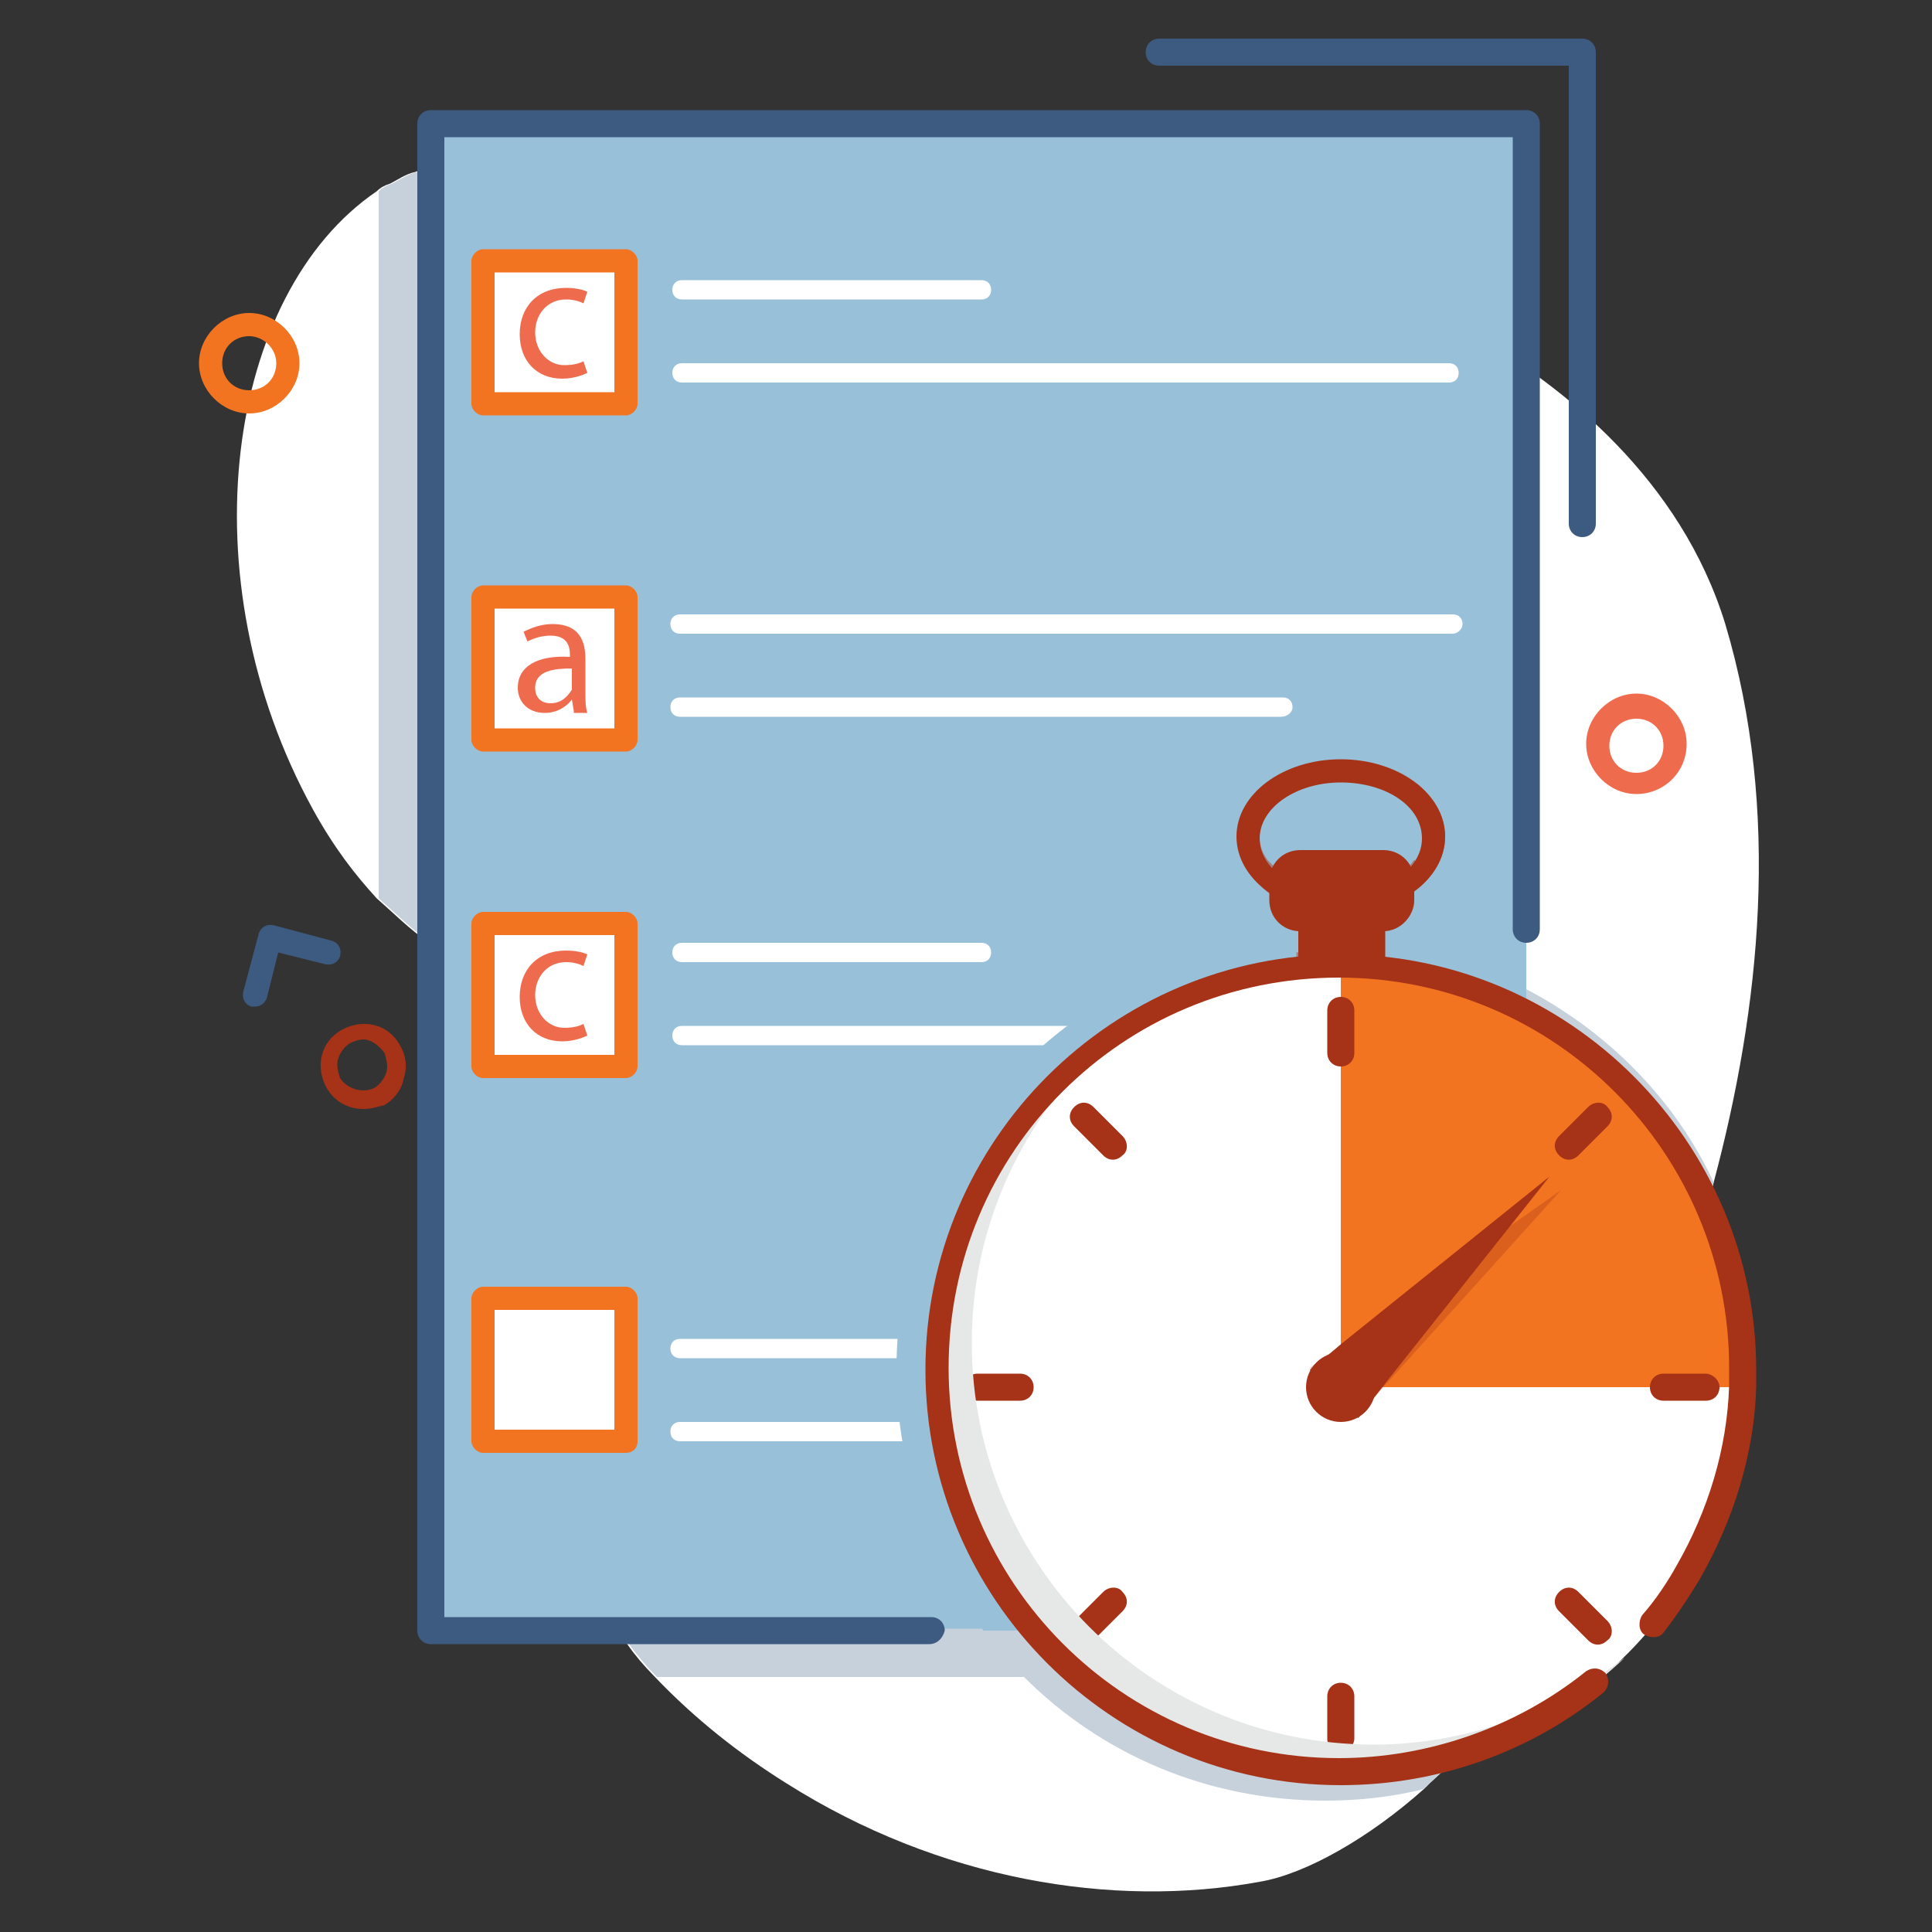 <?xml version="1.0" encoding="utf-8"?>
<!-- Generator: Adobe Illustrator 25.0.1, SVG Export Plug-In . SVG Version: 6.00 Build 0)  -->
<svg version="1.1" id="Layer_1" xmlns="http://www.w3.org/2000/svg" xmlns:xlink="http://www.w3.org/1999/xlink" x="0px" y="0px"
	 viewBox="0 0 100 100" style="enable-background:new 0 0 100 100;" xml:space="preserve">
<rect x="0" y="0" width="100" height="100" fill="#333333" stroke="none"/>
<style type="text/css">
	.st0{fill:#5B3B20;}
	.st1{fill:#F2BC51;}
	.st2{fill:#FFD68D;}
	.st3{fill:#FFE2B3;}
	.st4{fill:#B12A47;}
	.st5{fill:#AD4E38;}
	.st6{fill:#CD465D;}
	.st7{fill:#EE6C4D;}
	.st8{fill:#F27421;}
	.st9{fill:#FED7C4;}
	.st10{fill:#FFC044;}
	.st11{fill:#FFCC42;}
	.st12{fill:#657C38;}
	.st13{fill:#81B049;}
	.st14{fill:#91C043;}
	.st15{fill:#AE659A;}
	.st16{fill:#CD86C9;}
	.st17{fill:#3D5A80;}
	.st18{fill:#293D57;}
	.st19{fill:#9BD8CA;}
	.st20{fill:#9AE3C8;}
	.st21{fill:#81C862;}
	.st22{fill:#98C1D9;}
	.st23{fill:#9A4032;}
	.st24{fill:#C35216;}
	.st25{fill:#F2B51A;}
	.st26{fill:#FFFFFF;}
	.st27{fill:#C6D1DB;}
	.st28{opacity:0.68;}
	.st29{fill:#97D1C1;}
	.st30{fill:#2F4663;}
	.st31{fill:#A63217;}
	.st32{fill:#EF9503;}
	.st33{opacity:0.4;}
	.st34{fill:#E6E8E7;}
	.st35{fill:#2B3F59;}
	.st36{opacity:0.46;fill:#C6D1DB;}
	.st37{opacity:0.77;}
	.st38{opacity:0.66;fill:#C6D1DB;}
	.st39{opacity:0.66;fill:#98C1D9;}
	.st40{fill:none;stroke:#45808A;stroke-width:3.047;stroke-linecap:round;stroke-linejoin:round;stroke-miterlimit:10;}
	.st41{fill:none;stroke:#EF9503;stroke-width:2.612;stroke-linecap:round;stroke-linejoin:round;stroke-miterlimit:10;}
	.st42{fill:none;stroke:#BC3353;stroke-width:2.97;stroke-linecap:round;stroke-linejoin:round;stroke-miterlimit:10;}
	.st43{fill:none;stroke:#45808A;stroke-width:2.484;stroke-linecap:round;stroke-linejoin:round;stroke-miterlimit:10;}
	.st44{fill:#F4F4F4;}
	.st45{fill:none;stroke:#AE659A;stroke-width:1.98;stroke-linecap:round;stroke-linejoin:round;stroke-miterlimit:10;}
	.st46{fill:none;stroke:#EF9503;stroke-width:2.97;stroke-linecap:round;stroke-linejoin:round;stroke-miterlimit:10;}
	.st47{fill:#F4F4F4;stroke:#EF9503;stroke-width:1.98;stroke-linecap:round;stroke-linejoin:round;stroke-miterlimit:10;}
	.st48{fill:#F4F4F4;stroke:#EF9503;stroke-width:2.642;stroke-linecap:round;stroke-linejoin:round;stroke-miterlimit:10;}
	.st49{fill:#FED1CE;}
	.st50{opacity:0.48;}
	.st51{opacity:0.46;}
	.st52{opacity:0.59;}
	.st53{fill:#FFEFD7;}
	.st54{fill:#F4716E;}
	.st55{opacity:0.44;}
	.st56{opacity:0.3;}
	.st57{opacity:0.62;}
	.st58{fill:#FFCB79;}
	.st59{fill:url(#SVGID_1_);}
	.st60{fill:none;stroke:#EF9503;stroke-width:2.639;stroke-linecap:round;stroke-linejoin:round;stroke-miterlimit:10;}
	.st61{fill:none;stroke:#BC3353;stroke-width:3;stroke-linecap:round;stroke-linejoin:round;stroke-miterlimit:10;}
	.st62{fill:none;stroke:#FE5F6F;stroke-width:2.51;stroke-linecap:round;stroke-linejoin:round;stroke-miterlimit:10;}
	.st63{fill:none;stroke:#EF9503;stroke-width:3;stroke-linecap:round;stroke-linejoin:round;stroke-miterlimit:10;}
	.st64{opacity:0.3;fill:#F2B51A;}
	.st65{fill:none;stroke:#EF9503;stroke-width:3;stroke-miterlimit:10;}
	.st66{fill:none;stroke:#BC3353;stroke-width:3;stroke-miterlimit:10;}
	.st67{fill:none;stroke:#FE5F6F;stroke-width:3;stroke-linecap:round;stroke-linejoin:round;stroke-miterlimit:10;}
	.st68{fill:none;stroke:#FFD666;stroke-width:2.51;stroke-linecap:round;stroke-linejoin:round;stroke-miterlimit:10;}
	.st69{fill:none;stroke:#FFF9F0;stroke-width:2;stroke-linecap:round;stroke-linejoin:round;stroke-miterlimit:10;}
	.st70{opacity:0.28;}
	.st71{fill:#6A90A6;}
	.st72{opacity:0.66;}
	.st73{opacity:0.5;}
	.st74{opacity:0.45;}
	.st75{fill:#8ECBEE;}
	.st76{opacity:0.55;}
	.st77{fill:#FFF9F0;}
	.st78{opacity:0.84;}
	.st79{fill:#FCDD98;}
	.st80{fill:#212529;}
	.st81{fill:#406C85;}
	.st82{fill:#9E4C15;}
	.st83{fill:#667480;}
	.st84{fill:#FEE489;}
	.st85{fill:#FFEAC7;}
	.st86{opacity:0.7;fill:#FFFFFF;}
	.st87{fill:#3A567A;}
</style>
<g>
	<g>
		<path class="st31" d="M18.8,57.4c-0.8,0-1.5-0.4-1.9-1.1c-0.6-1.1-0.3-2.4,0.8-3c1.1-0.6,2.4-0.3,3,0.8c0.3,0.5,0.4,1.1,0.2,1.7
			c-0.1,0.6-0.5,1.1-1,1.4C19.5,57.3,19.2,57.4,18.8,57.4z M18.8,53.8c-0.2,0-0.5,0.1-0.7,0.2c-0.3,0.2-0.5,0.5-0.6,0.8
			c-0.1,0.3,0,0.7,0.1,1c0.4,0.6,1.2,0.8,1.8,0.5c0.3-0.2,0.5-0.5,0.6-0.8c0.1-0.3,0-0.7-0.1-1C19.6,54.1,19.2,53.8,18.8,53.8z"/>
	</g>
	<path class="st26" d="M88.7,61.2C88.7,61.2,88.7,61.2,88.7,61.2c-0.1,0.4-0.2,0.7-0.3,1c-1.1,3.9-2.4,7.6-3.7,10.8
		c-0.1,0.3-0.2,0.5-0.3,0.8c-0.2,0.5-0.4,1.1-0.7,1.6c-0.1,0.3-0.2,0.5-0.3,0.8c-0.2,0.5-0.4,1-0.6,1.5c-0.2,0.4-0.4,0.9-0.6,1.3
		c-0.1,0.3-0.2,0.5-0.3,0.8c-0.1,0.2-0.2,0.4-0.3,0.6c-0.2,0.4-0.4,0.8-0.6,1.2c-0.1,0.2-0.2,0.4-0.3,0.6c-0.2,0.4-0.4,0.9-0.6,1.2
		c-0.1,0.3-0.2,0.5-0.3,0.7c-0.2,0.4-0.3,0.7-0.4,1c-0.6,1.4-1.4,2.7-2.4,4c-0.9,1.2-1.9,2.2-3,3.2c-0.1,0.1-0.2,0.2-0.3,0.3l0,0
		c-2.8,2.5-6.1,4.4-8.5,4.8c-7.6,1.4-16.6-0.1-24.5-5.1c-2.4-1.5-4.7-3.3-6.8-5.5c0,0,0,0,0,0c-9.2-9.3,8.4-13.3-2-28.9
		c-3.7-5.5-7-7-10.1-9.4c-0.8-0.6-1.5-1.3-2.3-2c-1.1-1.2-2.2-2.6-3.3-4.6c-6.6-12-4.5-26.7,3.3-32c0.2-0.2,0.4-0.3,0.7-0.4
		c0.4-0.2,0.8-0.5,1.3-0.6c2.8-1.2,5.4-0.9,9.6,0c4.6,1,11.1,2.7,22,3.8c9.8,1,12.5-0.2,18.7,2.4c0.8,0.3,2.5,1.1,4.6,2.3
		c4.5,2.6,10.6,7.4,12.9,14.9C92.2,42,91.1,52.2,88.7,61.2z"/>
	<g>
		<path class="st27" d="M88.7,61.2C88.7,61.2,88.7,61.2,88.7,61.2c-0.1,0.4-0.2,0.7-0.3,1c-1.1,3.9-2.4,7.6-3.7,10.8
			c-0.1,0.3-0.2,0.5-0.3,0.8c-0.2,0.5-0.4,1.1-0.7,1.6c-0.1,0.3-0.2,0.5-0.3,0.8c-0.2,0.5-0.4,1-0.6,1.5c-0.2,0.4-0.4,0.9-0.6,1.3
			c-0.1,0.3-0.2,0.5-0.3,0.8c-0.1,0.2-0.2,0.4-0.3,0.6c-0.2,0.4-0.4,0.8-0.6,1.2c-0.1,0.2-0.2,0.4-0.3,0.6c-0.2,0.4-0.4,0.9-0.6,1.2
			c-0.1,0.3-0.2,0.5-0.3,0.7c-0.2,0.4-0.3,0.7-0.4,1c-0.6,1.4-1.4,2.7-2.4,4c-0.9,1.2-1.9,2.2-3,3.2c-0.1,0.1-0.2,0.2-0.3,0.3l0,0
			c-1.6,0.4-3.3,0.6-5.1,0.6c-6.1,0-11.6-2.4-15.6-6.4H34c0,0,0,0,0,0c-9.2-9.3,8.4-13.3-2-28.9c-3.7-5.5-7-7-10.1-9.4
			c-0.8-0.6-1.5-1.3-2.3-2V9.9c0.2-0.2,0.4-0.3,0.7-0.4c0.4-0.2,0.8-0.5,1.3-0.6h54.8v75.5H79V51.2C83.2,53.4,86.7,56.9,88.7,61.2z"
			/>
	</g>
	<g>
		<path class="st8" d="M12.9,21.4c-1.4,0-2.6-1.2-2.6-2.6c0-1.4,1.2-2.6,2.6-2.6s2.6,1.2,2.6,2.6C15.5,20.2,14.3,21.4,12.9,21.4z
			 M12.9,17.4c-0.8,0-1.4,0.6-1.4,1.4s0.6,1.4,1.4,1.4c0.8,0,1.4-0.6,1.4-1.4S13.6,17.4,12.9,17.4z"/>
	</g>
	<g>
		<path class="st7" d="M84.7,41.1c-1.4,0-2.6-1.2-2.6-2.6c0-1.4,1.2-2.6,2.6-2.6c1.4,0,2.6,1.2,2.6,2.6C87.3,40,86.1,41.1,84.7,41.1
			z M84.7,37.2c-0.8,0-1.4,0.6-1.4,1.4c0,0.8,0.6,1.4,1.4,1.4c0.8,0,1.4-0.6,1.4-1.4C86.1,37.8,85.5,37.2,84.7,37.2z"/>
	</g>
	<g>
		<path class="st26" d="M49.7,94c-0.1,0-0.2,0-0.3-0.1L46.4,91c-0.2-0.2-0.2-0.5,0-0.6l2.9-2.9c0.2-0.2,0.5-0.2,0.6,0l2.9,2.9
			c0.2,0.2,0.2,0.5,0,0.6L50,93.9C49.9,94,49.8,94,49.7,94z M47.4,90.7l2.3,2.3l2.3-2.3l-2.3-2.3L47.4,90.7z"/>
	</g>
	<g>
		<rect x="22.3" y="6.4" class="st22" width="56.7" height="77.9"/>
	</g>
	<g>
		<path class="st26" d="M75.2,32.8h-40c-0.3,0-0.5-0.2-0.5-0.5s0.2-0.5,0.5-0.5h40c0.3,0,0.5,0.2,0.5,0.5S75.4,32.8,75.2,32.8z"/>
	</g>
	<g>
		<path class="st26" d="M66.3,37.1H35.2c-0.3,0-0.5-0.2-0.5-0.5s0.2-0.5,0.5-0.5h31.2c0.3,0,0.5,0.2,0.5,0.5S66.6,37.1,66.3,37.1z"
			/>
	</g>
	<g>
		<path class="st17" d="M81.9,27.8c-0.4,0-0.7-0.3-0.7-0.7V3.4H60c-0.4,0-0.7-0.3-0.7-0.7s0.3-0.7,0.7-0.7h21.9
			c0.4,0,0.7,0.3,0.7,0.7v24.4C82.6,27.5,82.3,27.8,81.9,27.8z"/>
	</g>
	<g>
		<rect x="25" y="30.9" class="st26" width="7.4" height="7.4"/>
		<path class="st8" d="M32.4,38.9H25c-0.3,0-0.6-0.3-0.6-0.6v-7.4c0-0.3,0.3-0.6,0.6-0.6h7.4c0.3,0,0.6,0.3,0.6,0.6v7.4
			C33,38.6,32.7,38.9,32.4,38.9z M25.6,37.7h6.2v-6.2h-6.2V37.7z"/>
	</g>
	<g>
		<path class="st26" d="M50.8,49.8H35.3c-0.3,0-0.5-0.2-0.5-0.5s0.2-0.5,0.5-0.5h15.5c0.3,0,0.5,0.2,0.5,0.5S51.1,49.8,50.8,49.8z"
			/>
	</g>
	<g>
		<path class="st26" d="M75,54.1H35.3c-0.3,0-0.5-0.2-0.5-0.5s0.2-0.5,0.5-0.5H75c0.3,0,0.5,0.2,0.5,0.5S75.3,54.1,75,54.1z"/>
	</g>
	<g>
		<rect x="25" y="47.8" class="st26" width="7.4" height="7.4"/>
		<path class="st8" d="M32.4,55.8H25c-0.3,0-0.6-0.3-0.6-0.6v-7.4c0-0.3,0.3-0.6,0.6-0.6h7.4c0.3,0,0.6,0.3,0.6,0.6v7.4
			C33,55.5,32.7,55.8,32.4,55.8z M25.6,54.6h6.2v-6.2h-6.2V54.6z"/>
	</g>
	<g>
		<path class="st26" d="M54.5,70.3H35.2c-0.3,0-0.5-0.2-0.5-0.5c0-0.3,0.2-0.5,0.5-0.5h19.3c0.3,0,0.5,0.2,0.5,0.5
			C55,70.1,54.8,70.3,54.5,70.3z"/>
	</g>
	<g>
		<path class="st26" d="M66.4,74.6H35.2c-0.3,0-0.5-0.2-0.5-0.5c0-0.3,0.2-0.5,0.5-0.5h31.2c0.3,0,0.5,0.2,0.5,0.5
			C66.8,74.4,66.6,74.6,66.4,74.6z"/>
	</g>
	<g>
		<rect x="25" y="67.2" class="st26" width="7.4" height="7.4"/>
		<path class="st8" d="M32.4,75.2H25c-0.3,0-0.6-0.3-0.6-0.6v-7.4c0-0.3,0.3-0.6,0.6-0.6h7.4c0.3,0,0.6,0.3,0.6,0.6v7.4
			C33,75,32.7,75.2,32.4,75.2z M25.6,74h6.2v-6.2h-6.2V74z"/>
	</g>
	<g>
		<path class="st22" d="M71.3,48.8v-1c0.9-0.1,1.5-0.8,1.5-1.6v-0.4c1-0.7,1.6-1.7,1.6-2.8c0-2.2-2.4-4-5.4-4s-5.4,1.8-5.4,4
			c0,1.1,0.6,2.1,1.6,2.8v0.4c0,0.9,0.7,1.6,1.5,1.6v0.9c-11.4,1-20.3,10.5-20.3,22.2c0,5.1,1.7,9.7,4.5,13.5h28V51.2
			C76.6,49.9,74,49.1,71.3,48.8z M65.4,44.5C65,44,64.8,43.5,64.8,43c0-1.6,1.9-2.9,4.2-2.9s4.2,1.3,4.2,2.9c0,0.5-0.2,1-0.6,1.5
			c-0.3-0.5-0.8-0.9-1.4-0.9h-4.3C66.2,43.6,65.7,43.9,65.4,44.5z"/>
	</g>
	<g>
		<g>
			<path class="st7" d="M29.7,36.8l-0.1-0.6h0c-0.2,0.3-0.7,0.7-1.4,0.7c-0.9,0-1.4-0.6-1.4-1.3c0-1.1,1-1.7,2.7-1.6v-0.1
				c0-0.4-0.1-1-1-1c-0.4,0-0.8,0.1-1.2,0.3l-0.2-0.5c0.4-0.2,0.9-0.4,1.5-0.4c1.4,0,1.7,0.9,1.7,1.8v1.7c0,0.4,0,0.8,0.1,1.1H29.7z
				 M29.6,34.6c-0.9,0-1.9,0.1-1.9,1c0,0.5,0.3,0.8,0.8,0.8c0.6,0,0.9-0.4,1.1-0.7c0-0.1,0-0.2,0-0.3V34.6z"/>
		</g>
	</g>
	<g>
		<g>
			<path class="st7" d="M30.4,53.6c-0.2,0.1-0.7,0.3-1.3,0.3c-1.3,0-2.2-0.9-2.2-2.3c0-1.4,0.9-2.4,2.4-2.4c0.5,0,0.9,0.1,1.1,0.2
				l-0.2,0.6c-0.2-0.1-0.5-0.2-0.9-0.2c-1,0-1.6,0.8-1.6,1.7c0,1,0.7,1.7,1.5,1.7c0.5,0,0.8-0.1,1-0.2L30.4,53.6z"/>
		</g>
	</g>
	<g>
		<path class="st26" d="M50.8,15.5H35.3c-0.3,0-0.5-0.2-0.5-0.5c0-0.3,0.2-0.5,0.5-0.5h15.5c0.3,0,0.5,0.2,0.5,0.5
			C51.3,15.3,51.1,15.5,50.8,15.5z"/>
	</g>
	<g>
		<path class="st26" d="M75,19.8H35.3c-0.3,0-0.5-0.2-0.5-0.5s0.2-0.5,0.5-0.5H75c0.3,0,0.5,0.2,0.5,0.5S75.3,19.8,75,19.8z"/>
	</g>
	<g>
		<rect x="25" y="13.5" class="st26" width="7.4" height="7.4"/>
		<path class="st8" d="M32.4,21.5H25c-0.3,0-0.6-0.3-0.6-0.6v-7.4c0-0.3,0.3-0.6,0.6-0.6h7.4c0.3,0,0.6,0.3,0.6,0.6v7.4
			C33,21.2,32.7,21.5,32.4,21.5z M25.6,20.3h6.2v-6.2h-6.2V20.3z"/>
	</g>
	<g>
		<rect x="67.2" y="47.4" class="st31" width="4.5" height="4.5"/>
	</g>
	<g class="st55">
		<path class="st31" d="M71.7,49.3c-0.7-0.1-1.5-0.1-2.3-0.1c-0.8,0-1.5,0-2.3,0.1v2.6h4.5V49.3z"/>
	</g>
	<g>
		<g>
			<path class="st7" d="M30.4,19.3c-0.2,0.1-0.7,0.3-1.3,0.3c-1.3,0-2.2-0.9-2.2-2.3c0-1.4,0.9-2.4,2.4-2.4c0.5,0,0.9,0.1,1.1,0.2
				l-0.2,0.6c-0.2-0.1-0.5-0.2-0.9-0.2c-1,0-1.6,0.8-1.6,1.7c0,1,0.7,1.7,1.5,1.7c0.5,0,0.8-0.1,1-0.2L30.4,19.3z"/>
		</g>
	</g>
	<g>
		<path class="st26" d="M90.3,70.9c0,0.3,0,0.6,0,0.9c-0.5,11.1-9.6,19.9-20.8,19.9c-11.5,0-20.8-9.3-20.8-20.8
			c0-11.5,9.3-20.8,20.8-20.8C80.9,50.1,90.3,59.4,90.3,70.9z"/>
	</g>
	<g>
		<path class="st8" d="M90.3,70.9c0,0.3,0,0.6,0,0.9H69.4V50.1C80.9,50.1,90.3,59.4,90.3,70.9z"/>
	</g>
	<g>
		<g>
			<path class="st31" d="M69.4,55.2L69.4,55.2c-0.4,0-0.7-0.3-0.7-0.7v-2.2c0-0.4,0.3-0.7,0.7-0.7l0,0c0.4,0,0.7,0.3,0.7,0.7v2.2
				C70.1,54.9,69.8,55.2,69.4,55.2z"/>
		</g>
		<g>
			<path class="st31" d="M69.4,90.7L69.4,90.7c-0.4,0-0.7-0.3-0.7-0.7v-2.2c0-0.4,0.3-0.7,0.7-0.7l0,0c0.4,0,0.7,0.3,0.7,0.7v2.2
				C70.1,90.3,69.8,90.7,69.4,90.7z"/>
		</g>
	</g>
	<g>
		<g>
			<path class="st31" d="M58.1,59.8L58.1,59.8c-0.3,0.3-0.7,0.3-1,0l-1.5-1.5c-0.3-0.3-0.3-0.7,0-1l0,0c0.3-0.3,0.7-0.3,1,0l1.5,1.5
				C58.4,59.1,58.4,59.6,58.1,59.8z"/>
		</g>
		<g>
			<path class="st31" d="M83.2,84.9L83.2,84.9c-0.3,0.3-0.7,0.3-1,0l-1.5-1.5c-0.3-0.3-0.3-0.7,0-1l0,0c0.3-0.3,0.7-0.3,1,0l1.5,1.5
				C83.5,84.2,83.5,84.7,83.2,84.9z"/>
		</g>
	</g>
	<g>
		<g>
			<path class="st31" d="M53.5,71.8L53.5,71.8c0,0.4-0.3,0.7-0.7,0.7h-2.2c-0.4,0-0.7-0.3-0.7-0.7l0,0c0-0.4,0.3-0.7,0.7-0.7h2.2
				C53.2,71.1,53.5,71.4,53.5,71.8z"/>
		</g>
		<g>
			<path class="st31" d="M89,71.8L89,71.8c0,0.4-0.3,0.7-0.7,0.7h-2.2c-0.4,0-0.7-0.3-0.7-0.7l0,0c0-0.4,0.3-0.7,0.7-0.7h2.2
				C88.6,71.1,89,71.4,89,71.8z"/>
		</g>
	</g>
	<g>
		<g>
			<path class="st31" d="M58.1,82.4L58.1,82.4c0.3,0.3,0.3,0.7,0,1l-1.5,1.5c-0.3,0.3-0.7,0.3-1,0l0,0c-0.3-0.3-0.3-0.7,0-1l1.5-1.5
				C57.4,82.1,57.9,82.1,58.1,82.4z"/>
		</g>
		<g>
			<path class="st31" d="M83.2,57.3L83.2,57.3c0.3,0.3,0.3,0.7,0,1l-1.5,1.5c-0.3,0.3-0.7,0.3-1,0l0,0c-0.3-0.3-0.3-0.7,0-1l1.5-1.5
				C82.5,57,83,57,83.2,57.3z"/>
		</g>
	</g>
	<g>
		<path class="st34" d="M71.1,90.3c-11.5,0-20.8-9.3-20.8-20.8c0-5.8,2.4-11.1,6.3-14.9c-4.8,3.8-7.9,9.7-7.9,16.3
			c0,11.5,9.3,20.8,20.8,20.8c5.7,0,10.8-2.3,14.6-5.9C80.4,88.6,75.9,90.3,71.1,90.3z"/>
	</g>
	<g>
		<g>
			<path class="st31" d="M69.4,47.3c-3,0-5.4-1.8-5.4-4c0-2.2,2.4-4,5.4-4s5.4,1.8,5.4,4C74.8,45.5,72.4,47.3,69.4,47.3z M69.4,40.5
				c-2.3,0-4.2,1.3-4.2,2.9c0,1.6,1.9,2.9,4.2,2.9s4.2-1.3,4.2-2.9C73.6,41.7,71.7,40.5,69.4,40.5z"/>
		</g>
	</g>
	<g class="st56">
		<polygon class="st31" points="80.8,61.6 71.6,71.8 70.5,73.1 70.1,73.4 68,71 67.8,70.8 68.2,70.5 69.6,69.5 		"/>
	</g>
	<g>
		<polygon class="st31" points="80.2,60.9 71.7,71.6 70.6,73 70.3,73.4 68,71.1 67.8,70.9 68.2,70.6 69.5,69.5 		"/>
	</g>
	<g class="st55">
		<path class="st31" d="M71.7,71.3c0,0.1,0,0.2,0,0.3L70.6,73c-0.2,0.1-0.3,0.1-0.5,0.1l-2-2c0-0.2,0.1-0.4,0.1-0.5l1.3-1.1
			c0.1,0,0.2,0,0.3,0C70.9,69.5,71.7,70.3,71.7,71.3z"/>
	</g>
	<g class="st55">
		<path class="st31" d="M74.8,43.3c0-1.4-1-2.6-2.4-3.4c1.3,0.7,2.1,1.9,2.1,3.2c0,0.9-0.4,1.7-1,2.3c0-0.3-0.1-0.7-0.3-0.9
			c-0.7,1-2.1,1.6-3.8,1.6c-1,0-2-0.3-2.7-0.7c0,0,0,0,0,0c0,0,0,0,0,0c-0.1-0.1-0.3-0.2-0.4-0.3c0,0-0.1,0-0.1-0.1
			C66.1,45.1,66,45,66,44.9c0,0,0,0-0.1-0.1c-0.1-0.1-0.2-0.2-0.3-0.3c0,0,0,0,0,0c-0.3-0.4-0.4-0.8-0.4-1.2c0-1.6,1.9-2.9,4.2-2.9
			c0.9,0,1.8,0.2,2.4,0.5c-0.7-0.4-1.7-0.7-2.7-0.7c-2.3,0-4.2,1.3-4.2,2.9c0,0.5,0.2,1.1,0.6,1.5c-0.1,0.3-0.2,0.6-0.2,0.9v0.4
			c0.4,0.4,0.9,0.7,1.5,0.9c0.1,0,0.1,0,0.2,0.1c0.1,0,0.2,0.1,0.3,0.1c0.1,0,0.2,0.1,0.2,0.1c0.1,0,0.2,0.1,0.3,0.1
			c0.1,0,0.3,0.1,0.4,0.1c0.1,0,0.1,0,0.2,0c0.1,0,0.2,0,0.4,0c0.1,0,0.1,0,0.2,0c0.2,0,0.4,0,0.5,0c0.2,0,0.4,0,0.6,0
			c0.1,0,0.1,0,0.2,0c0.1,0,0.3,0,0.4,0c0.1,0,0.1,0,0.2,0c0.1,0,0.2,0,0.3-0.1c0.1,0,0.1,0,0.2-0.1c0.1,0,0.2-0.1,0.3-0.1
			c0.1,0,0.1,0,0.2-0.1c0.1,0,0.2-0.1,0.3-0.1c0,0,0.1,0,0.1-0.1c0.1-0.1,0.2-0.1,0.3-0.2c0,0,0.1,0,0.1-0.1
			c0.1-0.1,0.2-0.1,0.3-0.2c0,0,0,0,0.1,0c0.1-0.1,0.3-0.2,0.4-0.3c0,0,0,0,0,0l0,0C74.3,45.2,74.8,44.3,74.8,43.3z"/>
	</g>
	<g>
		<circle class="st31" cx="69.4" cy="71.8" r="1.8"/>
	</g>
	<g>
		<path class="st31" d="M71.6,48.2h-4.3c-0.9,0-1.6-0.7-1.6-1.6v-1c0-0.9,0.7-1.6,1.6-1.6h4.3c0.9,0,1.6,0.7,1.6,1.6v1
			C73.2,47.4,72.5,48.2,71.6,48.2z"/>
	</g>
	<g>
		<path class="st31" d="M69.4,92.4c-11.9,0-21.5-9.7-21.5-21.5c0-11.9,9.7-21.5,21.5-21.5s21.5,9.7,21.5,21.5c0,0.3,0,0.6,0,0.9
			c-0.1,3.5-1.2,6.9-2.9,9.9c-0.6,1-1.2,1.9-1.9,2.8c-0.2,0.3-0.7,0.3-1,0.1c-0.3-0.2-0.3-0.7-0.1-1c0.7-0.8,1.3-1.7,1.8-2.6
			c1.6-2.8,2.6-6,2.7-9.3c0-0.3,0-0.6,0-0.9c0-11.1-9-20.2-20.2-20.2s-20.2,9-20.2,20.2c0,11.1,9,20.2,20.2,20.2
			c4.6,0,9.2-1.6,12.8-4.5c0.3-0.2,0.7-0.2,1,0.1c0.2,0.3,0.2,0.7-0.1,1C79.2,90.7,74.4,92.4,69.4,92.4z"/>
	</g>
	<g>
		<path class="st17" d="M13.2,52.1c-0.1,0-0.1,0-0.2,0c-0.3-0.1-0.5-0.4-0.4-0.8l0.8-3c0.1-0.3,0.4-0.5,0.8-0.4l3,0.8
			c0.3,0.1,0.5,0.4,0.4,0.8c-0.1,0.3-0.4,0.5-0.8,0.4l-2.4-0.6l-0.6,2.4C13.7,51.9,13.5,52.1,13.2,52.1z"/>
	</g>
	<g>
		<g>
			<path class="st17" d="M48.1,85.1H22.3c-0.4,0-0.7-0.3-0.7-0.7V6.4c0-0.4,0.3-0.7,0.7-0.7H79c0.4,0,0.7,0.3,0.7,0.7v41.7
				c0,0.4-0.3,0.7-0.7,0.7s-0.7-0.3-0.7-0.7v-41H23v76.6h25.2c0.4,0,0.7,0.3,0.7,0.7C48.8,84.8,48.5,85.1,48.1,85.1z"/>
		</g>
	</g>
</g>
</svg>
